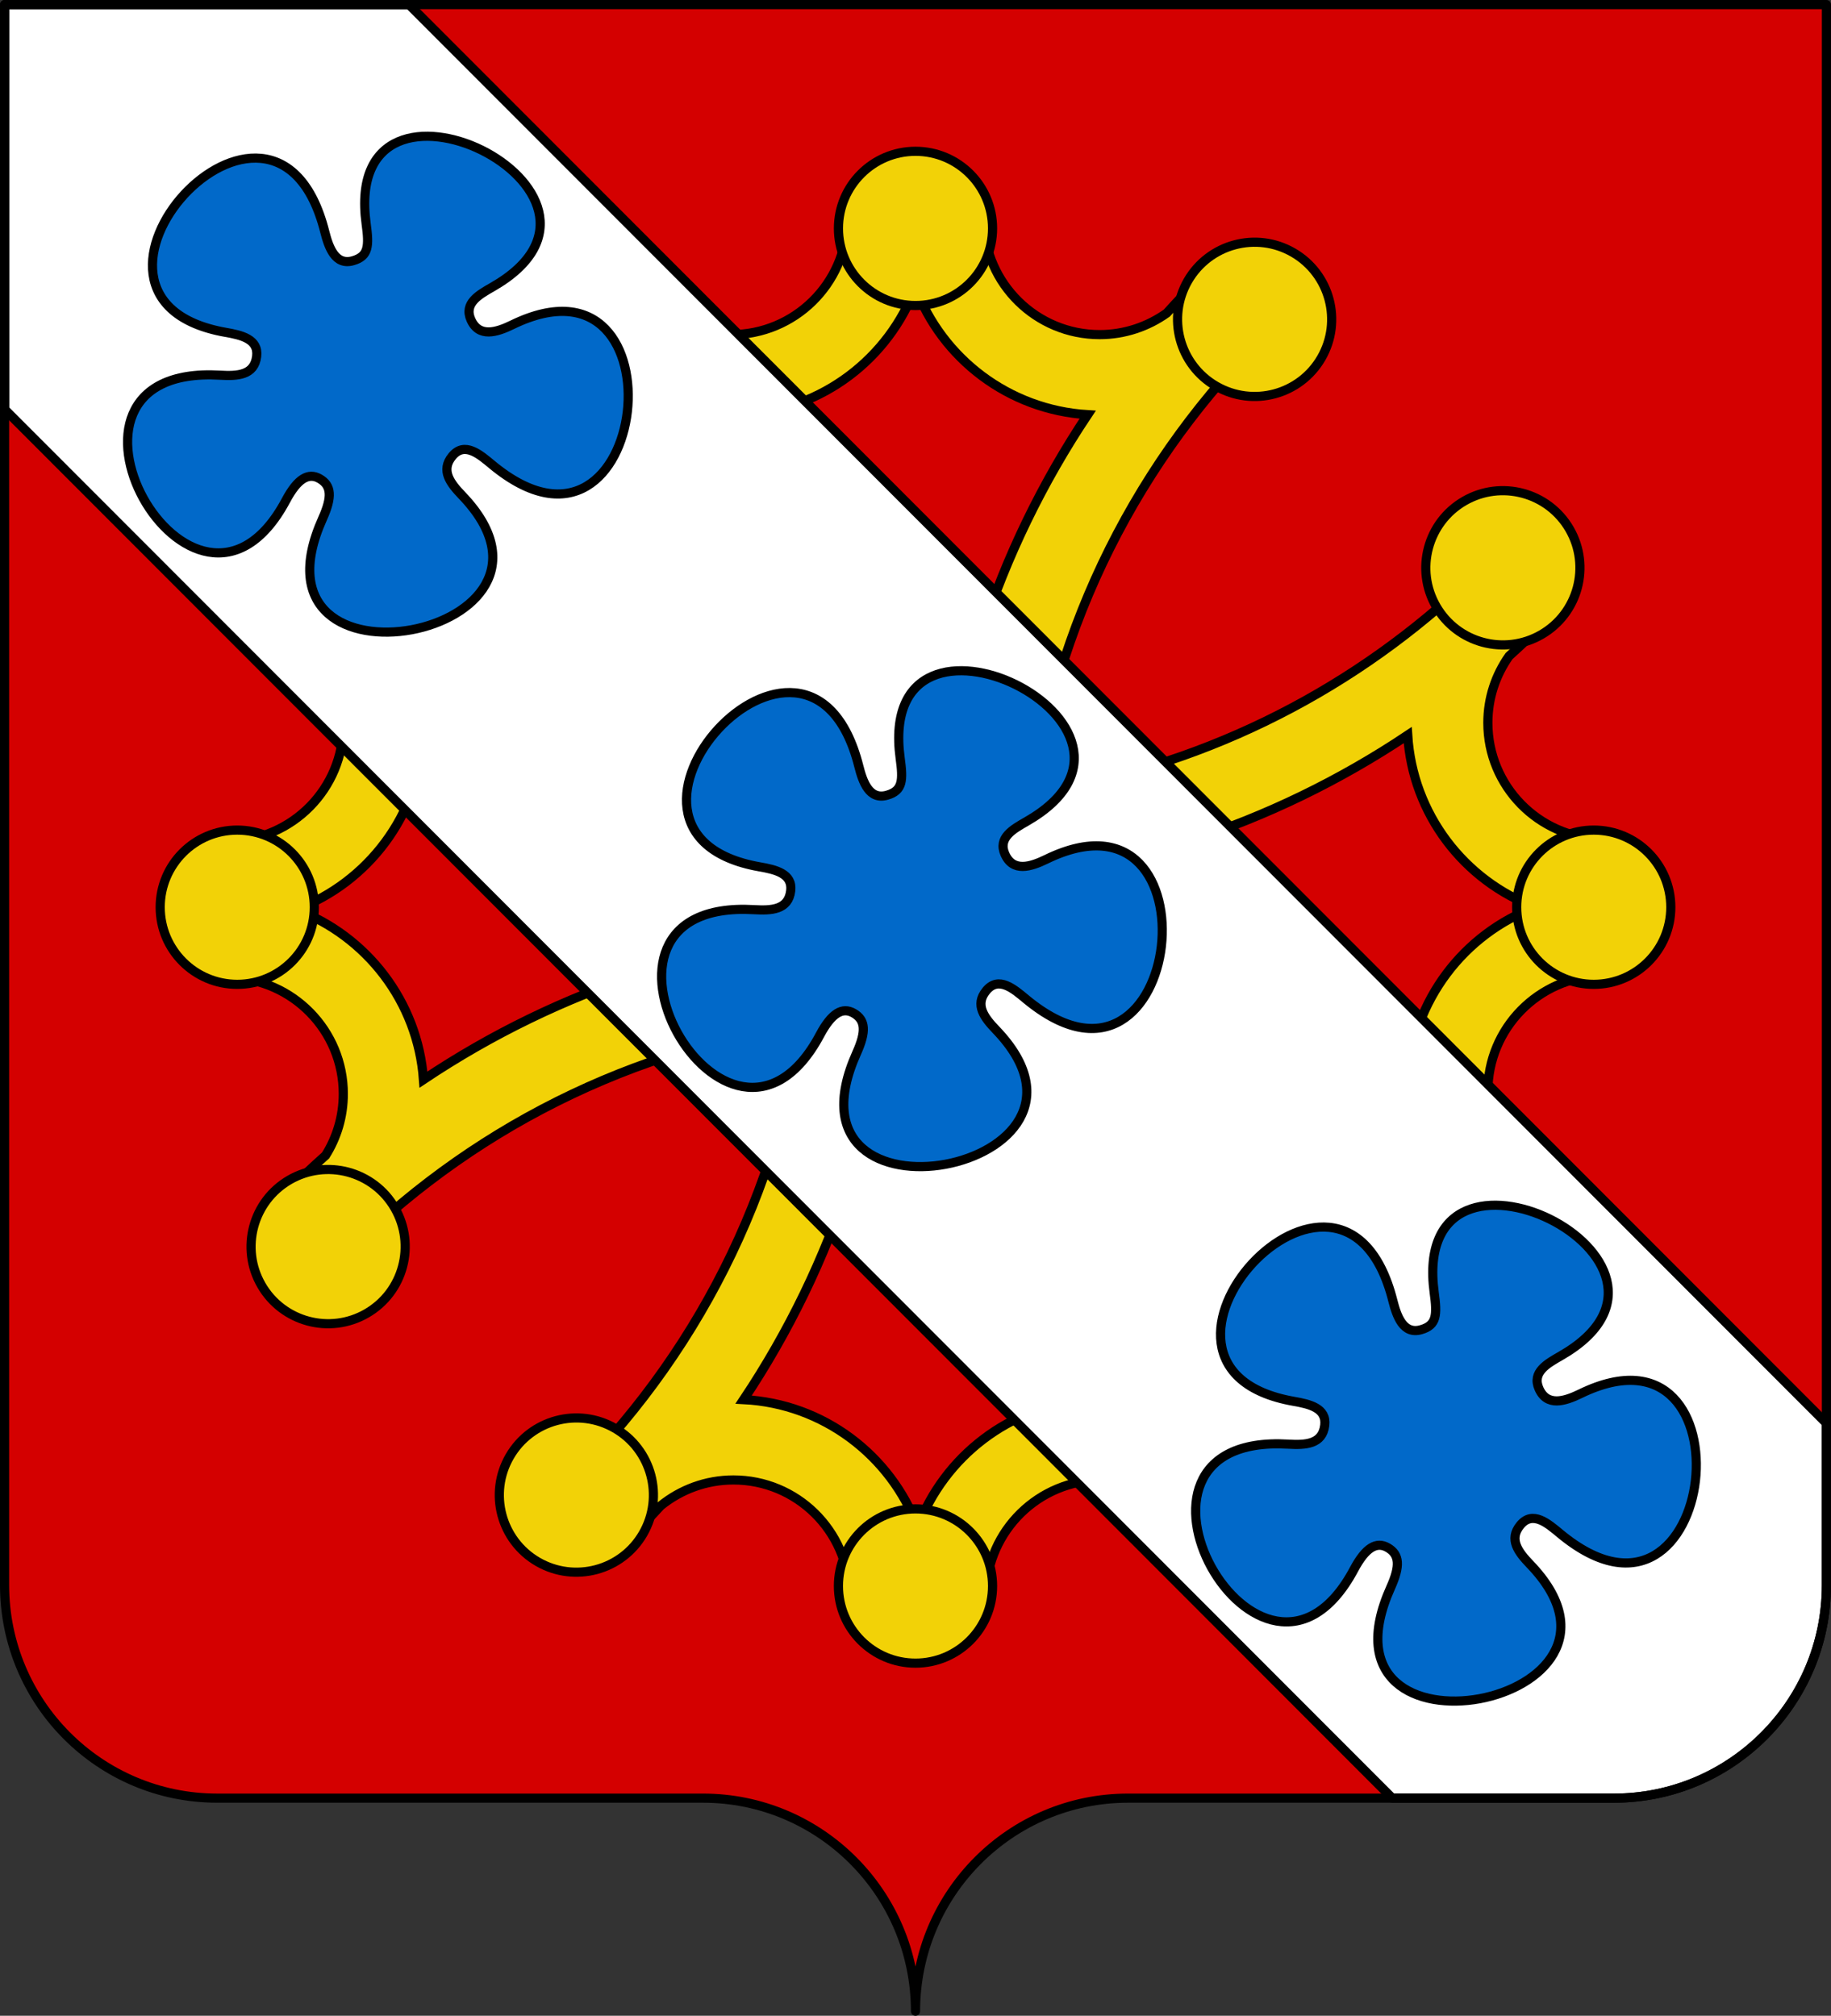 <?xml version="1.0" encoding="UTF-8"?>
<!-- Generated by Pixelmator Pro 3.6.7 -->
<svg width="465" height="512" viewBox="0 0 465 512" xmlns="http://www.w3.org/2000/svg">
    <rect x="0" y="0" width="465" height="512" fill="#333333" stroke="none"/>
    <path id="Trac" fill="#d40000" stroke="none" d="M 232.5 510.837 C 232.5 480.966 256.681 456.723 286.478 456.723 L 409.857 456.723 C 439.654 456.723 463.838 432.481 463.838 402.613 L 463.838 1.163 L 1.162 1.163 L 1.162 402.613 C 1.162 432.481 25.346 456.723 55.143 456.723 L 178.522 456.723 C 208.319 456.723 232.5 480.966 232.5 510.837 Z M 232.5 510.837"/>
    <path id="path1" fill="#f2d207" fill-rule="evenodd" stroke="#000000" stroke-width="2.326" d="M 232.481 55.216 C 226.638 55.216 220.897 55.541 215.202 56.102 C 214.85 72.102 201.757 84.992 185.69 84.992 C 179.4 84.992 173.58 82.97 168.797 79.599 C 166.084 76.576 163.284 73.617 160.411 70.738 C 153.66 73.799 147.125 77.28 140.862 81.14 C 143.095 83.227 145.271 85.353 147.405 87.535 C 148.556 88.91 149.808 90.178 151.099 91.424 C 151.182 91.504 151.246 91.614 151.329 91.694 C 178.886 121.466 197.697 159.42 203.661 201.542 C 156.457 194.849 114.468 171.974 83.415 138.72 C 79.559 144.985 76.043 151.496 72.99 158.25 C 75.453 160.712 77.958 163.14 80.531 165.488 C 84.686 170.583 87.187 177.095 87.187 184.171 C 87.187 200.28 74.268 213.363 58.25 213.675 C 57.728 219.189 57.482 224.781 57.482 230.428 C 57.482 236.463 57.77 242.424 58.367 248.3 C 74.329 248.674 87.187 261.773 87.187 277.844 C 87.187 283.591 85.534 288.95 82.685 293.481 C 79.366 296.439 76.134 299.473 72.99 302.609 C 76.149 309.595 79.785 316.334 83.801 322.792 C 114.786 289.796 156.559 267.087 203.506 260.394 C 196.622 307.219 173.86 348.871 140.862 379.72 C 147.133 383.587 153.687 387.056 160.449 390.118 C 162.958 387.617 165.41 385.075 167.798 382.454 C 172.862 378.367 179.268 375.905 186.269 375.905 C 202.348 375.905 215.41 388.815 215.744 404.833 C 221.264 405.36 226.824 405.64 232.481 405.64 C 238.505 405.64 244.466 405.314 250.334 404.716 C 250.334 404.716 250.372 404.716 250.372 404.716 C 250.766 388.753 263.807 375.905 279.848 375.905 C 285.611 375.905 290.973 377.621 295.507 380.489 C 298.447 383.788 301.474 387 304.588 390.118 C 311.578 386.951 318.325 383.322 324.792 379.295 C 292.078 348.523 269.486 307.098 262.61 260.549 C 309.099 267.44 350.502 290.019 381.237 322.754 C 385.256 316.288 388.851 309.522 392.01 302.534 C 389.153 299.666 386.213 296.886 383.201 294.174 C 379.845 289.379 377.854 283.553 377.854 277.265 C 377.854 261.197 390.709 248.137 406.674 247.761 C 407.234 242.061 407.518 236.276 407.518 230.428 C 407.518 224.594 407.23 218.826 406.674 213.136 C 390.709 212.761 377.854 199.663 377.854 183.595 C 377.854 177.276 379.852 171.443 383.239 166.647 C 386.232 163.951 389.169 161.174 392.01 158.325 C 388.953 151.557 385.487 145 381.623 138.72 C 379.447 141.057 377.215 143.348 374.929 145.576 C 373.578 146.735 372.264 147.943 371.043 149.234 C 341.579 176.534 304.059 195.253 262.455 201.387 C 269.146 154.394 291.854 112.564 324.83 81.564 C 318.367 77.538 311.616 73.909 304.626 70.738 C 301.784 73.595 299.014 76.523 296.316 79.523 C 291.499 82.943 285.611 84.992 279.269 84.992 C 263.205 84.992 250.149 72.102 249.798 56.102 C 244.102 55.541 238.324 55.216 232.481 55.216 Z M 232.481 72.974 C 239.236 91.034 256.147 104.106 276.23 105.329 C 253.339 139.614 239.543 180.469 238.407 224.496 C 282.387 223.368 323.248 209.61 357.499 186.712 C 358.74 206.788 371.837 223.663 389.858 230.428 C 371.822 237.19 358.725 254.087 357.499 274.186 C 323.248 251.288 282.387 237.492 238.407 236.36 C 239.543 280.379 253.351 321.254 276.23 355.531 C 256.397 356.962 239.762 370.038 233.056 387.924 C 226.249 369.716 209.148 356.527 188.846 355.493 C 211.698 321.224 225.419 280.364 226.555 236.36 C 182.579 237.5 141.785 251.318 107.542 274.224 C 106.113 254.371 93.049 237.719 75.18 231.008 C 93.379 224.189 106.558 207.05 107.58 186.712 C 141.815 209.598 182.598 223.36 226.555 224.496 C 225.416 180.469 211.687 139.61 188.808 105.329 C 208.871 104.091 225.719 91.015 232.481 72.974 Z M 232.481 72.974"/>
    <path id="path2" fill="#f2d207" fill-rule="evenodd" stroke="#000000" stroke-width="2.327" d="M 252.068 58.015 C 252.068 68.833 243.308 77.602 232.5 77.602 C 221.692 77.602 212.932 68.833 212.932 58.015 C 212.932 47.197 221.692 38.428 232.5 38.428 C 243.308 38.428 252.068 47.197 252.068 58.015 Z M 252.068 58.015"/>
    <path id="path3" fill="#f2d207" fill-rule="evenodd" stroke="#000000" stroke-width="2.327" d="M 163.325 71.318 C 168.729 80.686 165.52 92.666 156.162 98.076 C 146.804 103.484 134.834 100.277 129.43 90.905 C 124.027 81.538 127.232 69.557 136.593 64.148 C 145.951 58.739 157.921 61.951 163.325 71.318 Z M 163.325 71.318"/>
    <path id="path4" fill="#f2d207" fill-rule="evenodd" stroke="#000000" stroke-width="2.327" d="M 129.43 369.951 C 134.835 360.583 146.8 357.372 156.162 362.78 C 165.52 368.189 168.725 380.171 163.322 389.541 C 157.917 398.909 145.951 402.117 136.59 396.708 C 127.232 391.299 124.027 379.321 129.43 369.951 Z M 129.43 369.951"/>
    <path id="path5" fill="#f2d207" fill-rule="evenodd" stroke="#000000" stroke-width="2.327" d="M 212.928 402.844 C 212.928 392.026 221.689 383.257 232.496 383.257 C 243.304 383.257 252.068 392.026 252.068 402.844 C 252.068 413.663 243.304 422.432 232.496 422.432 C 221.689 422.432 212.928 413.663 212.928 402.844 Z M 212.928 402.844"/>
    <path id="path6" fill="#f2d207" fill-rule="evenodd" stroke="#000000" stroke-width="2.327" d="M 301.675 389.542 C 296.271 380.17 299.476 368.193 308.838 362.784 C 318.196 357.375 330.165 360.583 335.57 369.951 C 340.973 379.321 337.765 391.303 328.406 396.712 C 319.044 402.121 307.078 398.909 301.675 389.542 Z M 301.675 389.542"/>
    <path id="path7" fill="#f2d207" fill-rule="evenodd" stroke="#000000" stroke-width="2.327" d="M 371.883 333.603 C 362.524 328.193 359.315 316.213 364.719 306.845 C 370.123 297.474 382.092 294.265 391.451 299.674 C 400.813 305.083 404.018 317.061 398.614 326.432 C 393.21 335.799 381.241 339.012 371.883 333.603 Z M 371.883 333.603"/>
    <path id="path8" fill="#f2d207" fill-rule="evenodd" stroke="#000000" stroke-width="2.327" d="M 404.748 250.019 C 393.941 250.019 385.177 241.246 385.177 230.428 C 385.177 219.61 393.941 210.841 404.748 210.841 C 415.556 210.841 424.316 219.609 424.316 230.428 C 424.316 241.246 415.556 250.019 404.748 250.019 Z M 404.748 250.019"/>
    <path id="path9" fill="#f2d207" fill-rule="evenodd" stroke="#000000" stroke-width="2.327" d="M 391.454 161.182 C 382.097 166.591 370.127 163.382 364.723 154.016 C 359.319 144.644 362.524 132.667 371.886 127.254 C 381.245 121.845 393.214 125.057 398.619 134.424 C 404.022 143.796 400.813 155.772 391.454 161.182 Z M 391.454 161.182"/>
    <path id="path10" fill="#f2d207" fill-rule="evenodd" stroke="#000000" stroke-width="2.327" d="M 335.57 90.909 C 330.166 100.276 318.2 103.484 308.838 98.076 C 299.48 92.667 296.271 80.69 301.674 71.318 C 307.078 61.951 319.048 58.738 328.406 64.148 C 337.768 69.557 340.973 81.537 335.57 90.909 Z M 335.57 90.909"/>
    <path id="path11" fill="#f2d207" fill-rule="evenodd" stroke="#000000" stroke-width="2.327" d="M 93.117 127.258 C 102.476 132.667 105.681 144.648 100.276 154.015 C 94.873 163.386 82.907 166.595 73.545 161.186 C 64.188 155.776 60.982 143.796 66.386 134.428 C 71.789 125.06 83.755 121.849 93.117 127.258 Z M 93.117 127.258"/>
    <path id="path12" fill="#f2d207" fill-rule="evenodd" stroke="#000000" stroke-width="2.327" d="M 60.251 210.841 C 71.06 210.841 79.82 219.61 79.82 230.428 C 79.82 241.246 71.06 250.019 60.251 250.019 C 49.444 250.019 40.684 241.246 40.684 230.428 C 40.684 219.61 49.444 210.841 60.251 210.841 Z M 60.251 210.841"/>
    <path id="path13" fill="#f2d207" fill-rule="evenodd" stroke="#000000" stroke-width="2.327" d="M 73.545 299.674 C 82.904 294.265 94.874 297.474 100.276 306.841 C 105.68 316.212 102.476 328.189 93.113 333.598 C 83.755 339.007 71.786 335.799 66.382 326.432 C 60.978 317.06 64.188 305.084 73.545 299.674 Z M 73.545 299.674"/>
    <path id="path14" fill="#ffffff" stroke="#000000" stroke-width="2.326" stroke-linecap="round" stroke-linejoin="round" d="M 1.162 1.163 L 1.162 103.951 L 353.594 456.727 L 409.853 456.727 C 439.65 456.727 463.838 432.489 463.838 402.617 L 463.838 361.504 L 103.849 1.163 Z M 1.162 1.163"/>
    <path id="path15" fill="#0169c9" fill-rule="evenodd" stroke="#000000" stroke-width="2.326" d="M 92.981 56.837 C 93.738 62.428 93.667 65.075 89.651 66.224 C 85.133 67.519 83.483 62.83 82.473 58.841 C 69.621 8.091 8.582 75.859 57.3 84.417 C 61.285 85.113 65.704 86.114 65.182 90.496 C 64.6 95.372 60.263 95.549 55.881 95.295 C 4.999 92.33 49.198 170.996 72.626 127.076 C 75.593 121.512 78.348 119.978 81.144 121.564 C 84.232 123.314 84.372 126.265 81.931 131.697 C 60.634 179.129 151.647 161.591 117.32 125.814 C 114.358 122.724 111.857 119.485 114.842 115.867 C 118.002 112.042 121.884 115.473 124.965 118.027 C 165.183 151.348 174.633 60.761 130.089 82.496 C 126.085 84.447 121.628 85.814 119.591 81.204 C 117.737 77.011 121.68 74.841 125.056 72.906 C 166.897 48.944 86.574 9.455 92.981 56.837 Z M 92.981 56.837"/>
    <path id="path16" fill="#0169c9" fill-rule="evenodd" stroke="#000000" stroke-width="2.326" d="M 228.606 192.594 C 229.363 198.186 229.292 200.833 225.276 201.981 C 220.758 203.277 219.108 198.587 218.098 194.599 C 205.246 143.849 144.207 211.617 192.925 220.175 C 196.91 220.871 201.329 221.871 200.807 226.254 C 200.225 231.129 195.888 231.307 191.506 231.053 C 140.624 228.087 184.823 306.754 208.251 262.833 C 211.218 257.269 213.973 255.735 216.769 257.322 C 219.857 259.072 219.997 262.023 217.556 267.455 C 196.259 314.887 287.272 297.349 252.945 261.572 C 249.983 258.481 247.482 255.243 250.467 251.625 C 253.627 247.799 257.509 251.231 260.59 253.784 C 300.808 287.106 310.258 196.519 265.714 218.254 C 261.71 220.205 257.253 221.572 255.216 216.962 C 253.362 212.769 257.305 210.599 260.681 208.663 C 302.522 184.701 222.199 145.212 228.606 192.594 Z M 228.606 192.594"/>
    <path id="path17" fill="#0169c9" fill-rule="evenodd" stroke="#000000" stroke-width="2.326" d="M 364.231 328.352 C 364.988 333.943 364.917 336.591 360.901 337.739 C 356.383 339.034 354.733 334.345 353.723 330.356 C 340.871 279.606 279.832 347.375 328.55 355.932 C 332.535 356.628 336.954 357.629 336.432 362.011 C 335.85 366.887 331.513 367.064 327.131 366.81 C 276.249 363.845 320.448 442.512 343.876 398.591 C 346.843 393.027 349.598 391.493 352.394 393.079 C 355.482 394.83 355.622 397.78 353.181 403.213 C 331.884 450.644 422.897 433.106 388.57 397.329 C 385.608 394.239 383.107 391 386.092 387.382 C 389.252 383.557 393.134 386.989 396.215 389.542 C 436.434 422.864 445.883 332.276 401.339 354.011 C 397.335 355.962 392.878 357.329 390.841 352.72 C 388.987 348.527 392.93 346.356 396.306 344.421 C 438.147 320.459 357.824 280.97 364.231 328.352 Z M 364.231 328.352"/>
    <path id="path18" fill="none" stroke="#000000" stroke-width="2.326" stroke-linecap="round" stroke-linejoin="round" d="M 232.5 510.837 C 232.5 480.966 256.681 456.723 286.478 456.723 L 409.857 456.723 C 439.654 456.723 463.838 432.481 463.838 402.613 L 463.838 1.163 L 1.162 1.163 L 1.162 402.613 C 1.162 432.481 25.346 456.723 55.143 456.723 L 178.522 456.723 C 208.319 456.723 232.5 480.966 232.5 510.837 Z M 232.5 510.837"/>
</svg>
